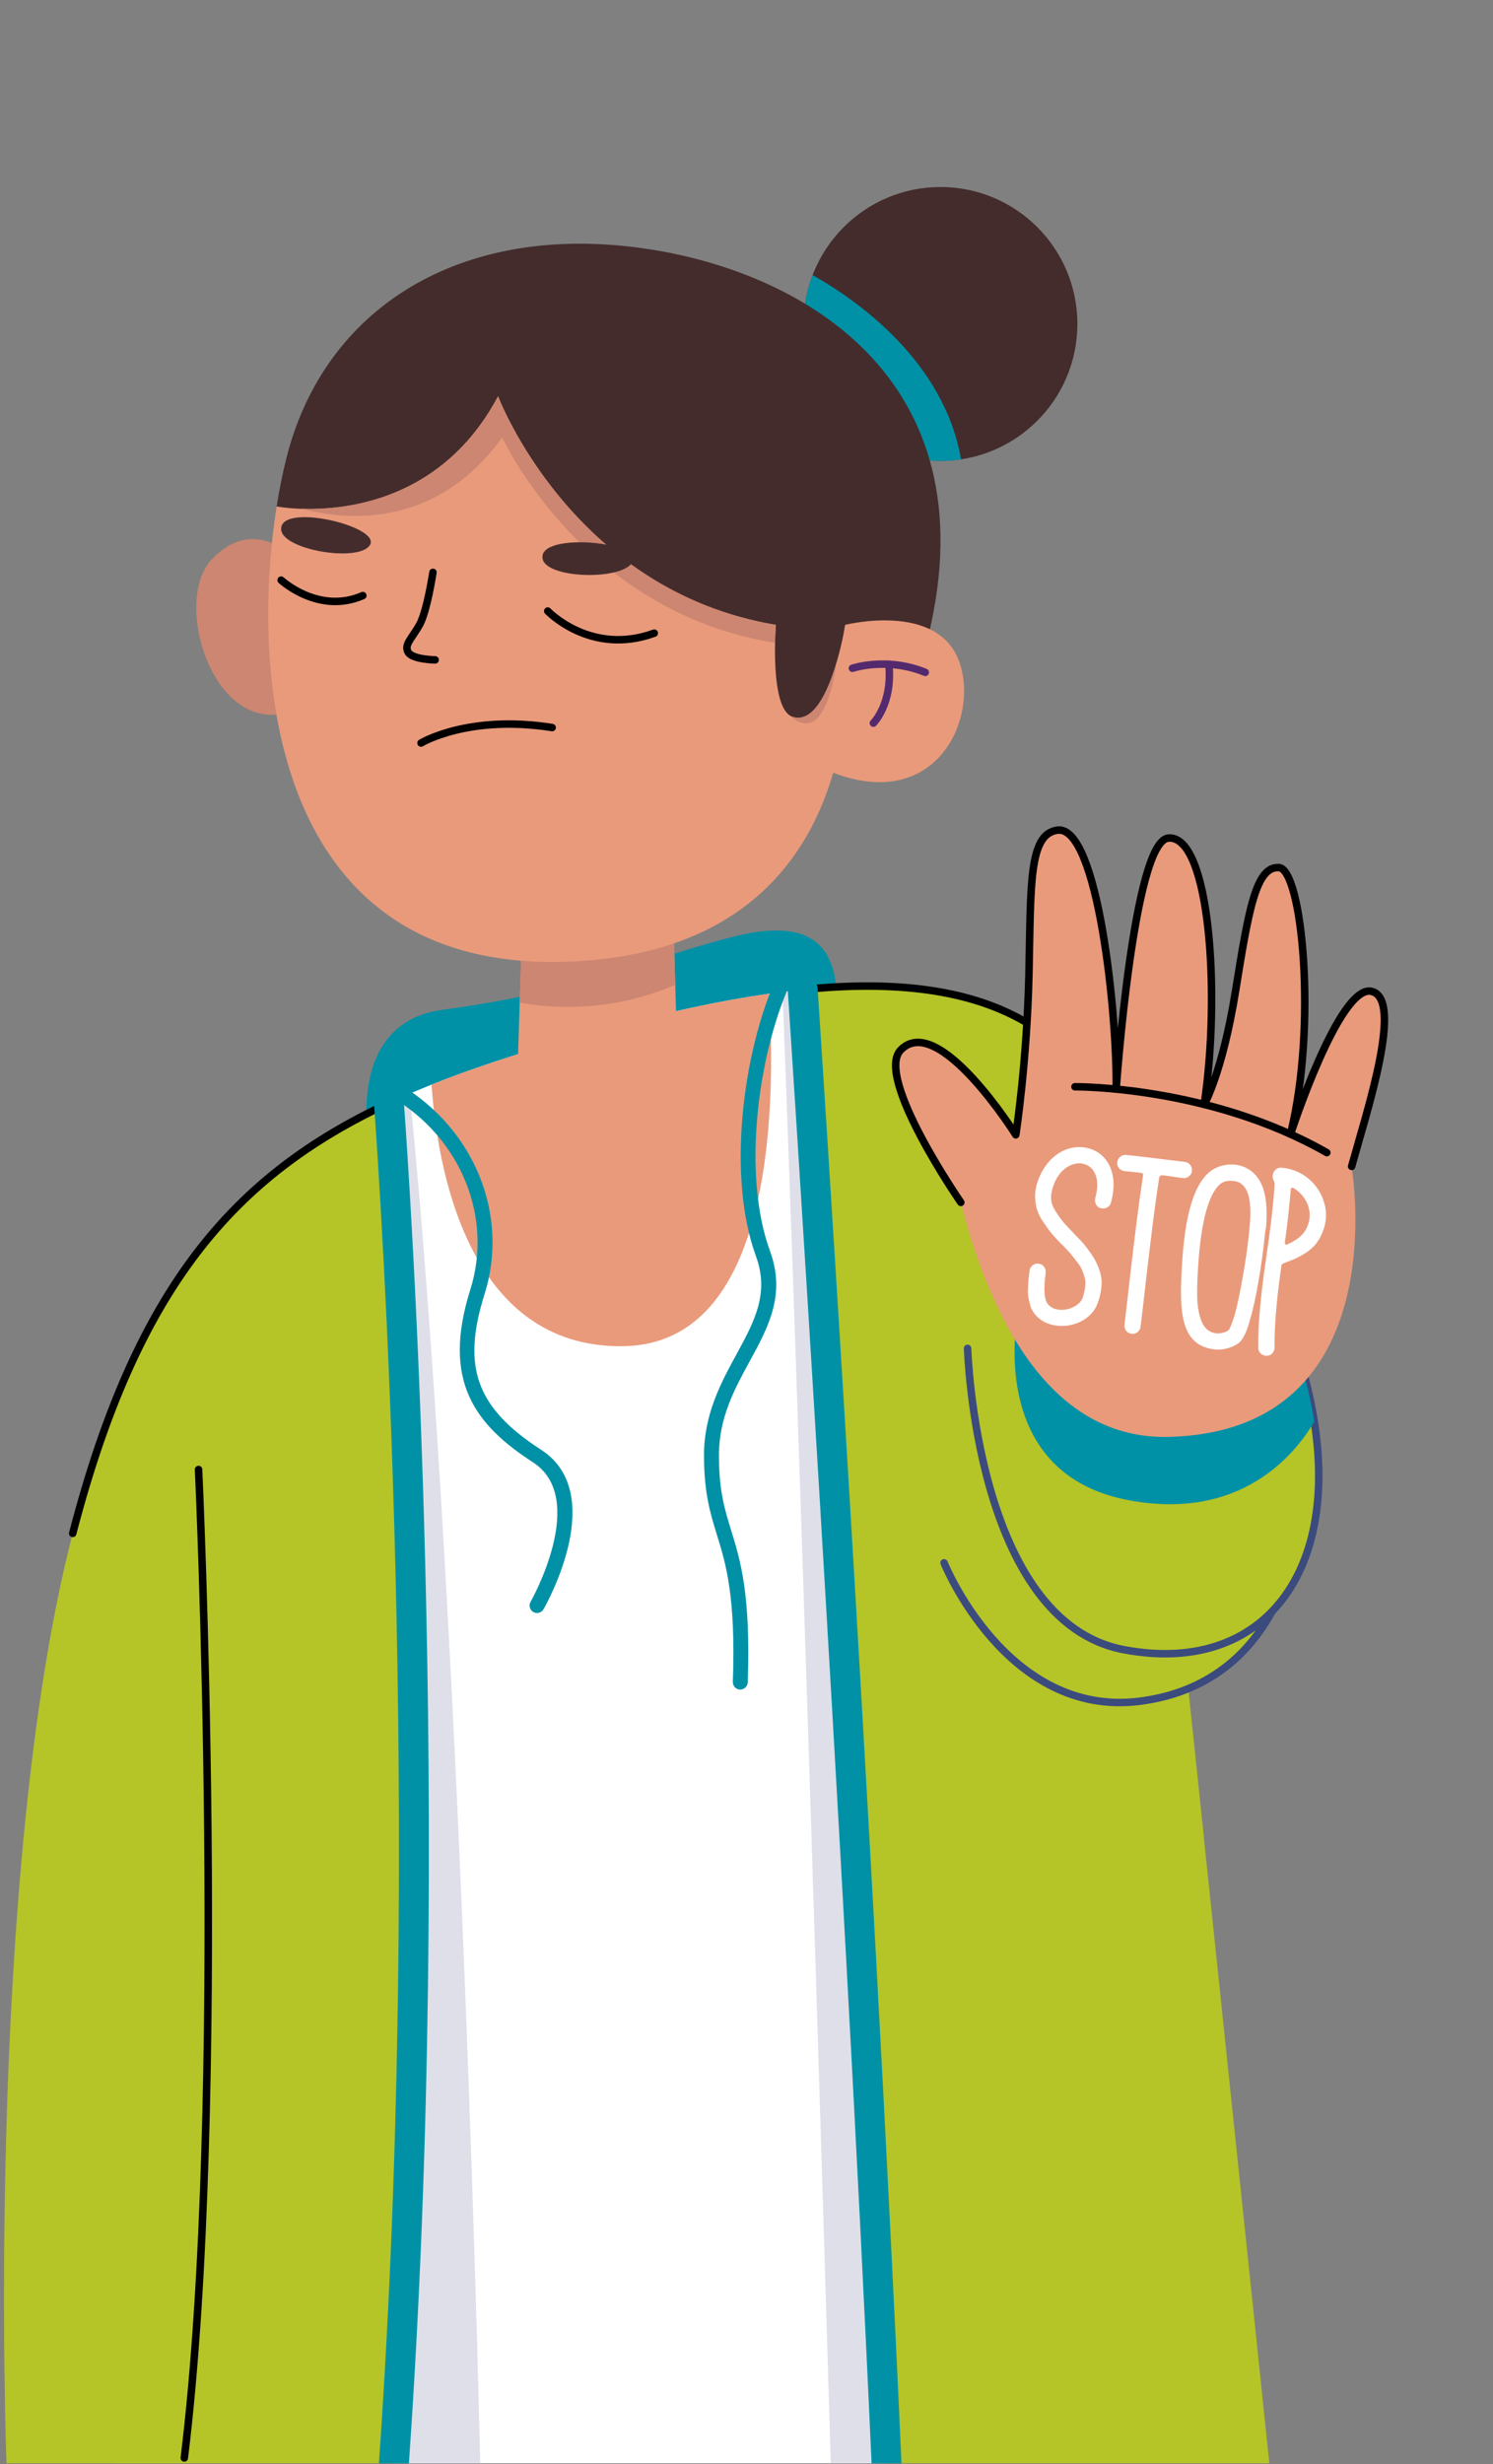 <?xml version="1.0" encoding="UTF-8"?><svg id="Calque_1" data-name="Calque 1" xmlns="http://www.w3.org/2000/svg" version="1.1" viewBox="0 0 371 612"><rect x="0" y="0" width="371" height="612" fill="#808080" stroke="none"/><g id="WOMAN"><path d="m91.69 283.57s-5.89-29.44 18.18-32.74c36.86-5.05 49.92-12.44 72.05-18.1c22.13-5.67 27.65 4.07 25.6 22.31c-2.04 18.24-54.5 33.65-54.5 33.65l-61.34-5.12h0z" style="fill: #0091a6; stroke-width: 0px;"/><g><path d="m220.3 611.83s37.87-94.36 37.15-99.3c-.73-4.94-57.97-266.74-57.97-266.74h0c-16.04 1.64-33.58 5.48-51.93 10.53c-19.29 5.32-36.14 10.76-50.89 17.64h0l-25.92 137.34l27.16 200.52h122.41z" style="fill: #fff; stroke-width: 0px;"/><g><path d="m218.77 334.12c-10.63-48.71-19.29-88.33-19.29-88.33h0c-1.65.17-3.33.38-5.02.59c4.48 116.05 10.42 312.87 11.99 365.45h13.86s5.69-14.18 12.62-31.83l-14.15-245.89h-.01z" style="fill: #dedfe9; stroke-width: 0px;"/><path d="m101.82 271.65c-1.75.75-3.47 1.52-5.16 2.31h0l-25.92 137.34l27.16 200.52h21.44c-.82-34.61-5.66-221.55-17.51-340.17h-.01z" style="fill: #dedfe9; stroke-width: 0px;"/></g><path d="m107.24 269.4c1.36 19.95 8.74 65.71 47.85 64.96c36.27-.7 37.89-56.8 36.04-87.54c-13.71 1.96-28.37 5.31-43.59 9.5c-14.83 4.09-28.21 8.25-40.31 13.08h0z" style="fill: #e99a7b; stroke-width: 0px;"/></g><g><path d="m199.47 245.79c2.22 33.33 14.15 215.33 20.83 366.04h95.12s-24.69-237-32.37-306.68c-5.66-51.33-38.71-63.95-83.58-59.36h0z" style="fill: #b5c427; stroke-width: 0px;"/><path d="m294.22 409.56l-42.63-1.7l-17-19.68s7.88 54.72 64.57 68.31c-2.51-23.92-2.44-23.2-4.94-46.92h0z" style="fill: #b5c427; stroke-width: 0px;"/><path d="m283.05 305.15c-5.66-51.33-38.71-63.95-83.58-59.36" style="fill: none; stroke: #000; stroke-linecap: round; stroke-linejoin: round; stroke-width: 1.86px;"/><path d="m224 611.83c0-.06 0-.11 0-.17c-7.23-160.91-20.28-357.82-20.83-366.12c-.14-2.05-1.91-3.61-3.95-3.46c-2.05.14-3.6 1.91-3.46 3.95c.55 8.3 13.58 205 20.82 365.8h7.42z" style="fill: #0091a6; stroke-width: 0px;"/></g><path d="m133.46 400.64c-.31 0-.63-.08-.92-.25c-.89-.51-1.2-1.65-.69-2.54c.15-.26 14.48-25.66.6-34.64c-14.51-9.39-22.71-20.28-15.58-42.9c5.64-17.9-2.28-37.5-19.28-47.67c-.88-.53-1.17-1.67-.64-2.55c.53-.88 1.67-1.17 2.55-.64c18.48 11.06 27.08 32.43 20.91 51.98c-5.72 18.13-2.04 28.25 14.05 38.66c16.83 10.89 1.27 38.44.6 39.61c-.34.6-.97.93-1.61.93h0z" style="fill: #0091a6; stroke-width: 0px;"/><path d="m183.97 419.66h-.07c-1.02-.04-1.83-.9-1.79-1.92c.75-21.24-1.75-29.36-3.96-36.52c-1.65-5.35-3.21-10.41-3.21-19.74c0-10.3 4.28-18.15 8.06-25.08c4.42-8.11 8.25-15.12 4.85-24.39c-7.27-19.86-3.22-50.56 4.9-68.77c.42-.94 1.52-1.36 2.45-.94c.94.42 1.36 1.52.94 2.45c-7.82 17.54-11.75 47.01-4.8 65.98c3.97 10.85-.42 18.91-5.08 27.44c-3.74 6.86-7.61 13.95-7.61 23.3c0 8.77 1.41 13.34 3.04 18.64c2.29 7.44 4.89 15.88 4.12 37.75c-.04 1-.86 1.79-1.86 1.79h.02z" style="fill: #0091a6; stroke-width: 0px;"/><g><path d="m234.59 388.17s15.54 38.59 48.64 34.38c33.1-4.21 46.08-37.31 38.77-81.01l-64.56-22.31l-22.86 68.94h.01z" style="fill: #b5c427; stroke-width: 0px;"/><path d="m283.24 422.55c20.44-2.6 33.2-16.23 38.26-36.56c-7.28-5.57-19.05-8.31-37.42 1.61c-38.11 20.58-49.48.57-49.48.57c0 0 15.54 38.59 48.64 34.38h0z" style="fill: #b5c427; stroke-width: 0px;"/><path d="m234.59 388.17s15.54 38.59 48.64 34.38c33.1-4.21 46.08-37.31 38.77-81.01" style="fill: none; stroke: #3b4b7e; stroke-linecap: round; stroke-linejoin: round; stroke-width: 1.86px;"/></g><g><path d="m240.44 334.91s1.98 67.89 38.84 74.84c36.87 6.95 57.28-23.04 44.7-68.58l-69.64-21.94l-13.9 15.68h0z" style="fill: #b5c427; stroke-width: 0px;"/><path d="m325.45 347.16c-6.17 7.42-19.4 17.75-30.91 25.68c-18.02 12.41-37.08 6.84-47.09 1.44c5.41 16.36 14.97 32.3 31.84 35.48c35.22 6.64 55.41-20.45 46.16-62.6z" style="fill: #b5c427; stroke-width: 0px;"/><path d="m240.44 334.91s1.98 67.89 38.84 74.84c36.87 6.95 57.28-23.04 44.7-68.58" style="fill: none; stroke: #3b4b7e; stroke-linecap: round; stroke-linejoin: round; stroke-width: 1.86px;"/></g><path d="m326.59 353.1c-.61-3.84-1.47-7.82-2.61-11.92l-69.64-21.94l-2.76 3.11l1.43 3.38s-8.64 40.19 27.57 46.91c27.94 5.19 41.34-11.6 46.01-19.53h0z" style="fill: #0091a6; stroke-width: 0px;"/><g><path d="m335.84 289.72s11.57 65.69-45.35 67.17c-29.38.77-44.24-29.13-51.74-58.24c0 0-21.51-31.06-14.94-37.86c9.32-9.64 28.6 21.08 28.6 21.08c0 0 2.78-17.9 3.27-40.08c.49-22.19-.08-34.56 7.03-35.59c10.13-1.47 14.96 46.31 14.64 64.3c0 0 4.31-61.66 12.98-62.34c10.3-.82 12.99 38.61 8.9 66.15c0 0 4.5-7.8 7.77-28.07c3.27-20.27 5.07-31.1 10.79-30.75s9.59 38.9 2.89 66.2c0 0 12.15-37.41 20.16-35.45s-1.23 29.91-4.98 43.47h-.02z" style="fill: #e99a7b; stroke-width: 0px;"/><g><path d="m238.76 298.65s-21.51-31.06-14.94-37.86c9.32-9.64 28.6 21.08 28.6 21.08c0 0 2.78-17.9 3.27-40.08c.49-22.19-.08-34.56 7.03-35.59c10.13-1.47 14.96 46.31 14.64 64.3c0 0 4.31-61.66 12.98-62.34c10.3-.82 12.99 38.61 8.9 66.15c0 0 4.5-7.8 7.77-28.07c3.27-20.27 5.07-31.1 10.79-30.75s9.59 38.9 2.89 66.2c0 0 12.15-37.41 20.16-35.45s-1.23 29.91-4.98 43.47" style="fill: none; stroke: #000; stroke-linecap: round; stroke-linejoin: round; stroke-width: 1.86px;"/><path d="m267.12 269.93s33.34-.31 62.59 16.36" style="fill: none; stroke: #000; stroke-linecap: round; stroke-linejoin: round; stroke-width: 1.86px;"/></g><g><path d="m269.9 285.07h0c-5.36-.98-10.41 2.76-12.27 9.08c-.34 1.12-.47 2.38-.39 3.77c.23 2.47.81 3.97 2.39 6.15c1.48 2.15 2.09 2.84 4.07 4.88l.76.73c.54.56.99 1.05 1.38 1.48l1.52 1.91c.48.62.9 1.15 1.17 1.64c.6 1.11 1.07 2.52 1.18 3.56c.06 1.17-.2 2.7-.71 4.16c-.62 1.5-2.53 2.68-4.63 2.88c-2.18.19-3.85-.65-4.45-2.25c-.32-.85-.61-2.64-.15-6.4l.07-.56c.13-1.1-.65-2.11-1.75-2.24c-.53-.06-1.06.08-1.49.41c-.43.33-.7.81-.76 1.34l-.24 1.98c-.05.36-.13 1.67-.12 2.13c-.07.58-.08 1.81.08 2.49l.08.4c.12.61.27 1.36.46 1.98c1.23 3.01 4.1 4.74 7.77 4.74c.27 0 .54 0 .81-.03c3.69-.28 6.83-2.4 8-5.4c.99-2.51 1.11-4.68 1.04-6.09c-.18-1.94-1.14-3.97-1.71-5.03c-.7-1.22-2.04-3.04-2.96-4.12l-1.71-1.79l-.1-.08s-.19-.21-.35-.4c-2.45-2.5-3.16-3.31-4.55-5.49c-1.22-1.85-1.45-3.43-.82-5.64c1.34-4.78 4.83-6.76 7.57-6.23c1.18.26 2.14.94 2.76 1.98c.96 1.6 1.07 3.88.3 6.63c-.25 1.14.41 2.25 1.45 2.47c1.14.25 2.25-.41 2.47-1.42c1.07-3.84.79-7.37-.79-9.94c-1.21-1.96-3.07-3.23-5.39-3.68h0z" style="fill: #fff; stroke-width: 0px;"/><path d="m296.18 290.83c.07-.53-.08-1.06-.41-1.48c-.33-.43-.81-.7-1.34-.76l-.19-.02c-8.54-1.05-13.25-1.63-14.43-1.7c-1.06-.13-2.04.69-2.18 1.83c-.07.54.1 1.07.48 1.49c.35.39.83.63 1.39.7c1.1.07 2.31.21 3.83.4c.31.02.54.09.64.22c.11.15.09.4.05.61c-1.09 7.16-1.98 14.33-3.22 25.06c-.63 5.72-1.12 9.67-1.38 11.86c-.13 1.1.65 2.11 1.75 2.25c.08.01.16.02.25.02c1 0 1.87-.75 2-1.77c.27-2.19.75-6.15 1.39-11.87c1.24-10.7 2.12-17.87 3.22-25.05c.12-.55.4-.76.92-.7l1.32.16c1.61.27 2.8.42 3.69.52c1.1.14 2.11-.65 2.24-1.75l-.02-.02z" style="fill: #fff; stroke-width: 0px;"/><path d="m314.54 305.15l.07-.41c.29-3.58.13-6.51-.48-8.7c-.83-3.27-2.84-5.55-5.64-6.43c-2.75-.86-6.01-.21-8.09 1.62c-3.78 3.28-5.96 10.72-6.67 22.75c-.71 11.35-.58 20.12 7.95 21.17c.31.04.63.06.95.06c1.89 0 3.91-.64 5.29-1.72c1.06-.95 1.94-2.84 2.71-5.75c1.38-4.46 2.96-13.6 3.75-21.71c.06-.49.13-.75.16-.88zm-9.16 25.14l-.14.1c-.54.52-2.04.9-3.07.77c-2.42-.3-3.78-2.17-4.42-6.07c-.36-2-.36-5.54 0-10.82c.68-10.62 2.52-17.56 5.33-20.05c.69-.63 1.56-.94 2.63-.94c.34 0 .71.03 1.09.09c2.98.42 4.27 3.81 3.84 10.06l-.04.3c-.28 4-.96 8.96-2.02 14.73c-.63 3.4-1.18 6.09-1.78 8.17c-.32 1.04-.63 1.94-.97 2.75c-.13.29-.36.83-.44.91h0z" style="fill: #fff; stroke-width: 0px;"/><path d="m329.15 299.1c-1.26-5.02-5.56-8.67-10.69-9.07c-.49-.06-.98.08-1.38.39c-.44.34-.73.87-.8 1.44l-.05.44l.02.09c.06.37.18.66.28.92c.12.3.21.52.2.8c-.22 4.26-.97 10.77-2.24 19.37c-1.3 8.87-1.91 16.03-1.82 21.26c-.03 1.1.85 1.96 2.05 2.01h.06c1.07 0 1.9-.87 1.95-2.08c-.1-5.11.49-12.04 1.73-20.57c.02-.02.13-.16.75-.44l1.72-.64c.76-.27 1.69-.73 2.76-1.36c2.26-1.26 3.8-2.91 4.7-5.03c1.17-2.56 1.42-5.03.77-7.54h-.01zm-4.42 5.86c-.84 1.72-2.2 2.89-4.7 4.06c-.27.13-.5.15-.61.07c-.1-.07-.19-.3-.11-.72c.64-4.68 1.12-8.94 1.41-12.7c.02-.39.15-.59.25-.65c.04-.02.08-.03.13-.03c.11 0 .26.05.42.14c3.03 1.85 5.11 5.82 3.2 9.83h0z" style="fill: #fff; stroke-width: 0px;"/></g></g><g><g><circle cx="233.71" cy="80.46" r="34.01" style="fill: #442c2c; stroke-width: 0px;"/><path d="m238.81 114.1c-4.21-24.27-25.53-39.36-36.88-45.78c-1.44 3.77-2.24 7.87-2.24 12.15c0 18.79 15.23 34.01 34.01 34.01c1.73 0 3.44-.13 5.1-.38h.01z" style="fill: #0091a6; stroke-width: 0px;"/></g><g><polygon points="129.8 228.44 128.01 284.59 168.89 282.07 167.24 225.56 129.8 228.44" style="fill: #e99a7b; stroke-width: 0px;"/><path d="m129.14 249.02c8.01 1.48 22.54 2.49 38.65-4.4l-.56-19.06l-37.44 2.88l-.65 20.58h0z" style="fill: #cc8671; stroke-width: 0px;"/></g><path d="m70.96 136.68c-.55 0-9.19-7.68-18.52 2.47s0 42.38 18.52 37.99v-40.46z" style="fill: #cc8671; stroke-width: 0px;"/><path d="m68.75 125.78c.68-4.28 1.48-8.23 2.35-11.73c9.33-37.58 43.28-58.78 88.6-52.39c40.87 5.76 87.78 33.74 70.22 99.3l-59.52 46.72l-101.66-81.9h.01z" style="fill: #442c2c; stroke-width: 0px;"/><path d="m210.02 155.2s11.67 80.92-69.25 83.67c-73.4 2.49-78.64-71.3-72.02-113.08c0 0 36.64 7.2 55.02-27.36c0 0 18.2 48.28 69.03 56.78c0 0-1.69 21.05 4.21 22.86c8.96 2.74 13.02-22.86 13.02-22.86h-.01z" style="fill: #e99a7b; stroke-width: 0px;"/><g><path d="m196.58 177.88c.82.91 1.84 1.53 3.11 1.73c4.89.78 7.2-8.12 8.26-15.36c-2.04 7.07-5.63 15.43-10.95 13.8c-.15-.04-.28-.11-.42-.18h0z" style="fill: #cc8671; stroke-width: 0px;"/><path d="m192.59 159.65c.06-2.62.2-4.45.2-4.45c-50.83-8.5-69.03-56.78-69.03-56.78c-13.62 25.62-37.26 28.29-48.59 27.96c8.94 2.46 32.49 6.03 49.63-17.73c0 0 19.9 43.48 67.8 51h-.01z" style="fill: #cc8671; stroke-width: 0px;"/></g><g><path d="m210.02 155.2s22.46-5.67 28.13 8.6c5.67 14.26-5.67 39.68-33.65 27.07l5.52-35.66h0z" style="fill: #e99a7b; stroke-width: 0px;"/><g><path d="m211.82 165.99s8.47-2.91 18.1 1.01" style="fill: none; stroke: #542a6f; stroke-linecap: round; stroke-linejoin: round; stroke-width: 1.86px;"/><path d="m217.03 179.61s4.85-4.83 3.84-14.62" style="fill: none; stroke: #542a6f; stroke-linecap: round; stroke-linejoin: round; stroke-width: 1.86px;"/></g></g><path d="m107.58 142.16s-1.46 9.76-3.38 13.12s-3.82 4.85-2.79 6.7c1.03 1.85 6.72 1.92 6.72 1.92" style="fill: none; stroke: #000; stroke-linecap: round; stroke-linejoin: round; stroke-width: 1.86px;"/><path d="m136.11 151.77s10.66 11.25 26.47 5.49" style="fill: none; stroke: #000; stroke-linecap: round; stroke-linejoin: round; stroke-width: 1.86px;"/><path d="m69.86 144.09s9.33 8.64 20.3 3.84" style="fill: none; stroke: #000; stroke-linecap: round; stroke-linejoin: round; stroke-width: 1.86px;"/><path d="m104.62 184.55s11.73-7.13 32.58-3.84" style="fill: none; stroke: #000; stroke-linecap: round; stroke-linejoin: round; stroke-width: 1.86px;"/></g><g><path d="m96.66 273.96c-38.53 17.98-62.72 45.8-78.59 106.9c-21.95 84.49-16.46 230.97-16.46 230.97h96.29c10.94-147.23 2.2-291.44-1.24-337.87h0z" style="fill: #b5c427; stroke-width: 0px;"/><path d="m49.34 364.99c-21.77 85.9-21.21 217.62-20.79 246.84h17.09c11.11-88.33 3.7-246.84 3.7-246.84h0z" style="fill: #b5c427; stroke-width: 0px;"/><path d="m96.66 273.96c-38.53 17.98-62.72 45.8-78.59 106.9" style="fill: none; stroke: #000; stroke-linecap: round; stroke-linejoin: round; stroke-width: 1.86px;"/><path d="m94.19 611.57v.26h7.42c11.24-160.32.05-320.4-1.26-338.14c-.15-2.05-1.94-3.6-3.98-3.43c-2.05.15-3.58 1.93-3.43 3.98c1.31 17.69 12.47 177.45 1.24 337.33h.01z" style="fill: #0091a6; stroke-width: 0px;"/><path d="m45.64 611.83" style="fill: none; stroke: #542a6f; stroke-linecap: round; stroke-linejoin: round; stroke-width: 1.86px;"/><path d="m49.34 364.99s7.33 156.93-3.54 245.51" style="fill: none; stroke: #000; stroke-linecap: round; stroke-linejoin: round; stroke-width: 1.86px;"/></g><path d="m69.86 131.45c.17 5.18 19.64 8.39 22.12 3.82c2.48-4.57-22.33-10.5-22.12-3.82z" style="fill: #442c2c; stroke-width: 0px;"/><path d="m134.83 138.77c.92 5.11 20.64 5.46 22.44.57c1.79-4.88-23.62-7.16-22.44-.57z" style="fill: #442c2c; stroke-width: 0px;"/></g></svg>